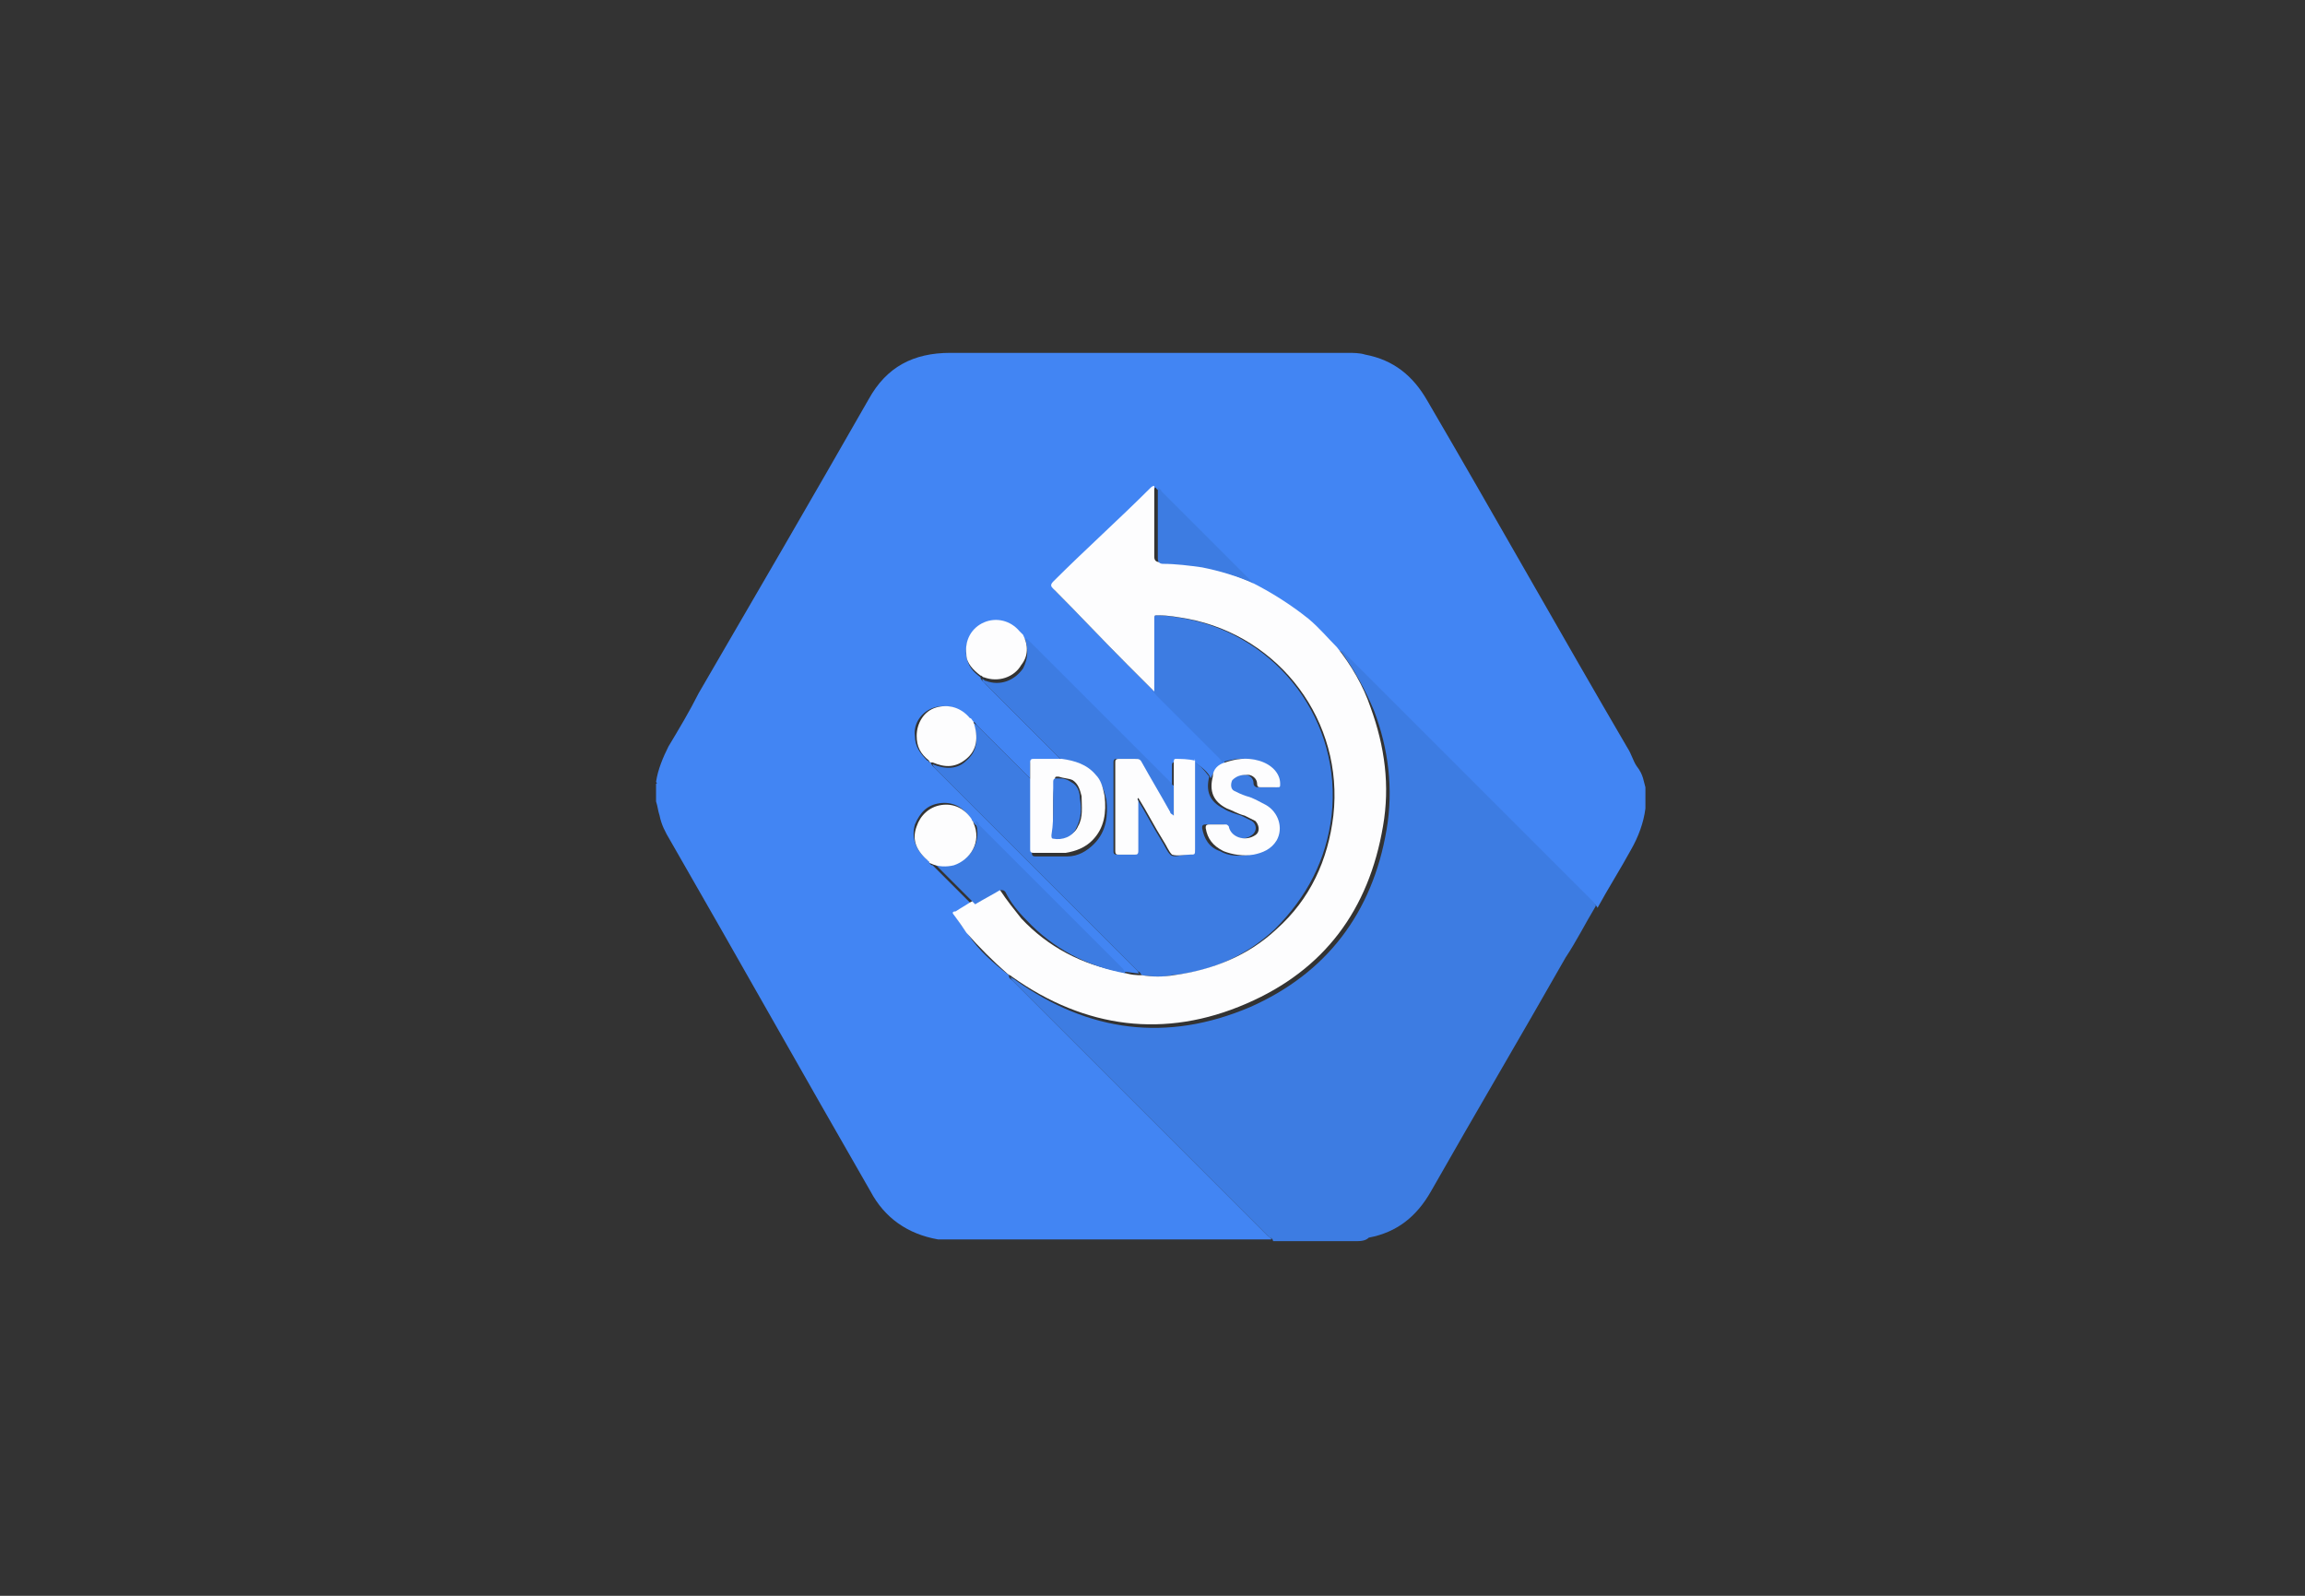 <?xml version="1.0" encoding="utf-8"?>
<!-- Generator: Adobe Illustrator 24.2.0, SVG Export Plug-In . SVG Version: 6.00 Build 0)  -->
<svg version="1.1" id="Layer_1" xmlns="http://www.w3.org/2000/svg" xmlns:xlink="http://www.w3.org/1999/xlink" x="0px" y="0px"
	 viewBox="0 0 130 90" style="enable-background:new 0 0 130 90;" xml:space="preserve">
<rect x="0" y="0" width="130" height="90" fill="#333333" stroke="none"/>
<style type="text/css">
	.st0{fill:#4285F3;}
	.st1{fill:#3D7CE2;}
	.st2{fill:#FDFDFE;}
</style>
<g>
	<path class="st0" d="M92.8,44.4c0,0.4,0,0.7,0,1.1c0,0,0,0,0,0.1c-0.1,0.8-0.4,1.6-0.8,2.3c-0.6,1.1-1.3,2.2-1.9,3.3
		C90,51,89.9,51,89.8,50.9c-4.7-4.7-9.3-9.3-14-14c-0.1-0.1-0.2-0.2-0.3-0.2c-0.5-0.6-1-1.1-1.6-1.6c-1-0.9-2.1-1.6-3.3-2.1
		c0-0.1-0.1-0.2-0.2-0.3c-1.7-1.7-3.3-3.3-5-5c-0.1-0.1-0.2-0.1-0.2-0.2c-0.1,0-0.1,0.1-0.2,0.1c-1.8,1.8-3.7,3.5-5.5,5.3
		c-0.2,0.2-0.1,0.2,0,0.4c1.4,1.4,2.8,2.9,4.2,4.3c0.5,0.5,1,1,1.5,1.5c0.1,0.1,0.1,0.2,0.2,0.2c1.1,1.2,2.3,2.3,3.5,3.5
		c0.1,0.1,0.2,0.2,0.2,0.3c-0.4,0.2-0.7,0.4-0.8,0.8c-0.2-0.4-0.5-0.6-0.9-0.9c0,0,0,0-0.1,0c-0.4,0-0.7,0-1.1,0
		c-0.1,0-0.1,0.1-0.1,0.2c0,0.4,0,0.8,0,1.1c-0.1,0-0.2-0.1-0.2-0.2c-2.6-2.6-5.3-5.3-7.9-7.9c-0.1-0.1-0.2-0.2-0.3-0.2
		c0,0,0,0,0-0.1c0,0,0-0.1-0.1-0.1c0,0-0.1-0.1-0.1-0.1c-0.5-0.6-1.3-0.8-2-0.5c-0.7,0.3-1.1,1-1,1.8c0.1,0.6,0.4,0.9,0.8,1.2
		c0,0.1,0.1,0.2,0.2,0.3c1.4,1.4,2.8,2.8,4.2,4.2c0.1,0.1,0.1,0.1,0.2,0.2c-0.5,0-1,0-1.6,0c-0.1,0-0.2,0-0.2,0.2c0,0.3,0,0.6,0,0.8
		c-1-1-2-2-3-3c-0.1-0.1-0.1-0.2-0.3-0.2l0,0c0,0,0-0.1-0.1-0.1c0,0-0.1-0.1-0.1-0.1c-0.5-0.6-1.2-0.8-1.9-0.6
		c-0.7,0.2-1.2,0.9-1.1,1.6c0,0.6,0.3,1,0.7,1.4c0,0,0.1,0,0.1,0.1c0,0,0,0,0.1,0c0,0.1,0.1,0.2,0.2,0.3c3.8,3.8,7.6,7.6,11.4,11.4
		c0.1,0.1,0.1,0.2,0.2,0.2c-0.3,0-0.7-0.1-1-0.1c0-0.1-0.1-0.1-0.2-0.2c-2.7-2.7-5.4-5.4-8.1-8.1c-0.1-0.1-0.1-0.2-0.2-0.2
		c0-0.1-0.1-0.1-0.1-0.2c-0.4-0.6-1-0.9-1.7-0.8c-0.7,0.1-1.1,0.5-1.4,1.2c-0.2,0.7,0,1.4,0.7,2c0,0,0.1,0,0.1,0.1l0,0
		c0,0.1,0.1,0.2,0.2,0.2c0.5,0.5,1.1,1.1,1.6,1.6c0.2,0.2,0.4,0.4,0.6,0.6c-0.3,0.2-0.5,0.3-0.8,0.5c-0.1,0.1-0.1,0.1-0.1,0.2
		c0.2,0.3,0.4,0.6,0.7,1c0.6,0.9,1.4,1.6,2.3,2.3c0,0.2,0.1,0.2,0.2,0.3c4.8,4.8,9.6,9.6,14.4,14.4c0.1,0.1,0.2,0.1,0.2,0.2
		c-0.1,0-0.2,0-0.3,0c-5.9,0-11.9,0-17.8,0c-0.2,0-0.5,0-0.7,0c-1.7-0.3-3-1.2-3.8-2.7c-3.8-6.6-7.5-13.2-11.3-19.8
		c-0.3-0.5-0.5-0.9-0.6-1.4c-0.1-0.3-0.1-0.5-0.2-0.8c0-0.3,0-0.7,0-1c0.1,0,0-0.1,0-0.1c0.1-0.7,0.4-1.4,0.7-2c0.6-1,1.2-2,1.7-3
		c3.2-5.5,6.4-11,9.6-16.6c1-1.8,2.5-2.6,4.6-2.6c7.5,0,14.9,0,22.4,0c0.3,0,0.7,0,1,0.1c1.6,0.3,2.7,1.2,3.5,2.6
		c3.8,6.5,7.5,13.1,11.3,19.6c0.2,0.3,0.3,0.7,0.5,1C92.7,43.7,92.7,44.1,92.8,44.4z"/>
	<path class="st1" d="M90,51.1c-0.6,1-1.1,2-1.7,2.9c-2.5,4.4-5.1,8.8-7.6,13.2c-0.8,1.4-1.9,2.3-3.5,2.6C77,70,76.7,70,76.4,70
		c-1.5,0-2.9,0-4.4,0c-0.1,0-0.1,0-0.2,0c0-0.1-0.1-0.2-0.2-0.2C66.8,65,62,60.2,57.2,55.4c-0.1-0.1-0.2-0.2-0.2-0.3
		c0.1,0.1,0.2,0.1,0.3,0.2c4.1,2.9,8.5,3.5,13.2,1.5c4.3-1.9,6.9-5.3,7.7-10c0.4-2.3,0.1-4.6-0.7-6.7c-0.5-1.2-1.1-2.3-1.9-3.4
		c0.2,0,0.2,0.1,0.3,0.2c4.7,4.7,9.3,9.3,14,14C89.9,51,90,51,90,51.1z"/>
	<path class="st1" d="M64.4,55c-0.1-0.1-0.1-0.2-0.2-0.2c-3.8-3.8-7.6-7.6-11.4-11.4c-0.1-0.1-0.2-0.2-0.2-0.3
		c0.7,0.3,1.4,0.3,1.9-0.2c0.6-0.5,0.7-1.2,0.4-2.1c0.1,0,0.2,0.1,0.3,0.2c1,1,2,2,3,3c0,0.1,0,0.2,0,0.3c0,1.3,0,2.5,0,3.8
		c0,0.1,0,0.2,0.2,0.2c0.6,0,1.2,0,1.8,0c0.6,0,1.1-0.3,1.5-0.7c0.7-0.7,0.8-1.6,0.7-2.5c-0.1-0.4-0.2-0.8-0.5-1.2
		c-0.5-0.6-1.1-0.9-1.9-0.9c-0.1-0.1-0.1-0.1-0.2-0.2c-1.4-1.4-2.8-2.8-4.2-4.2c-0.1-0.1-0.2-0.1-0.2-0.3c0.1,0,0.1,0.1,0.2,0.1
		c0.8,0.3,1.6,0,2.1-0.7c0.3-0.6,0.3-1.1,0.1-1.7c0.1,0,0.2,0.1,0.3,0.2c2.6,2.6,5.3,5.3,7.9,7.9c0.1,0.1,0.1,0.2,0.2,0.2
		c0,0.6,0,1.3,0,1.9C66,46,66,45.9,65.9,45.8c-0.5-0.9-1.1-1.9-1.6-2.8c-0.1-0.2-0.2-0.2-0.4-0.2c-0.3,0-0.6,0-0.9,0
		c-0.1,0-0.2,0-0.2,0.2c0,1.7,0,3.3,0,5c0,0.1,0,0.2,0.2,0.2c0.3,0,0.6,0,0.9,0c0.2,0,0.2,0,0.2-0.2c0-0.9,0-1.9,0-2.8
		c0-0.1,0-0.1,0-0.2c0.5,0.8,0.9,1.6,1.4,2.4c0.2,0.3,0.3,0.6,0.5,0.8c0.2,0.2,0.6,0,1,0c0.3,0,0.3,0,0.3-0.3c0-1.7,0-3.3,0-5
		c0.3,0.2,0.6,0.5,0.9,0.9c-0.2,0.8,0,1.4,0.8,1.8c0.3,0.2,0.7,0.3,1,0.4c0.2,0.1,0.4,0.2,0.6,0.3c0.3,0.2,0.3,0.6,0,0.8
		c-0.5,0.4-1.3,0.1-1.5-0.5c0-0.1-0.1-0.1-0.2-0.1c-0.3,0-0.6,0-0.9,0c-0.2,0-0.2,0.1-0.2,0.2c0.1,0.6,0.4,1.1,1,1.3
		c0.5,0.3,1.1,0.3,1.7,0.2c0.5-0.1,1-0.3,1.3-0.8c0.4-0.7,0.1-1.6-0.6-2c-0.3-0.2-0.7-0.3-1.1-0.5c-0.2-0.1-0.5-0.2-0.7-0.3
		c-0.2-0.2-0.3-0.4-0.1-0.6c0.2-0.3,0.5-0.3,0.9-0.3c0.3,0,0.5,0.2,0.5,0.5c0,0.1,0.1,0.2,0.2,0.2c0.3,0,0.6,0,0.9,0
		c0.2,0,0.2-0.1,0.2-0.2c-0.1-0.6-0.5-1.1-1.2-1.3c-0.6-0.2-1.3-0.1-1.9,0.1c0-0.1-0.1-0.2-0.2-0.3c-1.2-1.2-2.3-2.3-3.5-3.5
		c-0.1-0.1-0.1-0.2-0.2-0.2c0-1.4,0-2.7,0-4.1c0-0.2,0-0.2,0.2-0.2c0.6,0,1.1,0.1,1.7,0.2c5.2,1,8.8,5.8,8.2,11.1
		c-0.3,2.5-1.4,4.6-3.2,6.4c-1.6,1.5-3.6,2.4-5.8,2.6C65.7,55.1,65.1,55.1,64.4,55z"/>
	<path class="st2" d="M64.4,55c0.6,0.1,1.2,0.1,1.8,0c2.2-0.3,4.2-1.1,5.8-2.6c1.9-1.7,2.9-3.9,3.2-6.4c0.6-5.3-3-10.1-8.2-11.1
		c-0.6-0.1-1.1-0.2-1.7-0.2c-0.2,0-0.2,0-0.2,0.2c0,1.4,0,2.7,0,4.1c-0.5-0.5-1-1-1.5-1.5c-1.4-1.4-2.8-2.9-4.2-4.3
		c-0.1-0.1-0.2-0.2,0-0.4c1.8-1.8,3.7-3.5,5.5-5.3c0,0,0.1-0.1,0.2-0.1c0,1.3,0,2.7,0,4c0,0.2,0.1,0.3,0.3,0.3
		c0.7,0,1.5,0.1,2.2,0.2c1,0.2,2,0.5,2.9,0.9c1.2,0.6,2.3,1.3,3.3,2.1c0.6,0.5,1.1,1.1,1.6,1.6c0.8,1,1.5,2.2,1.9,3.4
		c0.8,2.2,1.1,4.4,0.7,6.7c-0.8,4.7-3.3,8.1-7.7,10c-4.6,2-9.1,1.4-13.2-1.5c-0.1-0.1-0.2-0.1-0.3-0.2c-0.8-0.7-1.6-1.5-2.3-2.3
		c-0.2-0.3-0.4-0.6-0.7-1c-0.1-0.1-0.1-0.2,0.1-0.2c0.3-0.2,0.5-0.3,0.8-0.5c0.5-0.3,1-0.5,1.4-0.8c0.1-0.1,0.2-0.1,0.3,0.1
		c0.4,0.6,0.8,1.1,1.2,1.6c1.5,1.6,3.4,2.6,5.6,3C63.8,55,64.1,55,64.4,55z"/>
	<path class="st1" d="M63.5,54.9c-2.2-0.4-4.1-1.4-5.6-3c-0.5-0.5-0.9-1-1.2-1.6c-0.1-0.1-0.1-0.1-0.3-0.1c-0.5,0.3-0.9,0.5-1.4,0.8
		c-0.2-0.2-0.4-0.4-0.6-0.6c-0.5-0.5-1.1-1.1-1.6-1.6c-0.1-0.1-0.2-0.1-0.2-0.2c0.4,0.2,0.8,0.2,1.3,0.1c0.9-0.3,1.5-1.3,1.1-2.4
		c0.1,0,0.2,0.1,0.2,0.2c2.7,2.7,5.4,5.4,8.1,8.1C63.4,54.7,63.4,54.8,63.5,54.9z"/>
	<path class="st2" d="M67.4,42.9c0,1.7,0,3.3,0,5c0,0.3,0,0.3-0.3,0.3c-0.3,0-0.7,0.1-1,0c-0.2-0.2-0.3-0.5-0.5-0.8
		c-0.5-0.8-0.9-1.6-1.4-2.4c-0.1,0.1,0,0.1,0,0.2c0,0.9,0,1.9,0,2.8c0,0.2-0.1,0.2-0.2,0.2c-0.3,0-0.6,0-0.9,0c-0.1,0-0.2,0-0.2-0.2
		c0-1.7,0-3.3,0-5c0-0.1,0-0.2,0.2-0.2c0.3,0,0.6,0,0.9,0c0.2,0,0.3,0,0.4,0.2c0.5,0.9,1.1,1.9,1.6,2.8c0,0.1,0.1,0.1,0.2,0.2
		c0-0.6,0-1.3,0-1.9c0-0.4,0-0.8,0-1.1c0-0.1,0-0.2,0.1-0.2C66.6,42.8,67,42.8,67.4,42.9C67.3,42.8,67.4,42.8,67.4,42.9z"/>
	<path class="st2" d="M59.9,42.8c0.7,0.1,1.4,0.3,1.9,0.9c0.3,0.3,0.4,0.7,0.5,1.2c0.1,0.9,0,1.8-0.7,2.5c-0.4,0.4-0.9,0.6-1.5,0.7
		c-0.6,0-1.2,0-1.8,0c-0.2,0-0.2-0.1-0.2-0.2c0-1.3,0-2.5,0-3.8c0-0.1,0-0.2,0-0.3c0-0.3,0-0.6,0-0.8c0-0.2,0.1-0.2,0.2-0.2
		C58.9,42.8,59.4,42.8,59.9,42.8z M59.4,45.5c0,0.5,0,1,0,1.5c0,0.1,0,0.2,0.1,0.2c0.5,0.1,1.1-0.1,1.3-0.6c0.3-0.5,0.2-1.1,0.2-1.7
		c-0.1-0.4-0.2-0.7-0.5-0.9c-0.2-0.1-0.5-0.1-0.8-0.2c-0.2,0-0.2,0-0.2,0.2C59.4,44.5,59.4,45,59.4,45.5z"/>
	<path class="st2" d="M69.1,43c0.6-0.2,1.2-0.3,1.9-0.1c0.7,0.2,1.2,0.7,1.2,1.3c0,0.2,0,0.2-0.2,0.2c-0.3,0-0.6,0-0.9,0
		c-0.1,0-0.2,0-0.2-0.2c0-0.3-0.3-0.5-0.5-0.5c-0.3,0-0.6,0-0.9,0.3c-0.1,0.2-0.1,0.5,0.1,0.6c0.2,0.1,0.4,0.2,0.7,0.3
		c0.4,0.1,0.7,0.3,1.1,0.5c0.7,0.4,1,1.3,0.6,2c-0.3,0.5-0.8,0.7-1.3,0.8c-0.6,0.1-1.2,0-1.7-0.2c-0.6-0.3-0.9-0.7-1-1.3
		c0-0.1,0-0.2,0.2-0.2c0.3,0,0.6,0,0.9,0c0.1,0,0.1,0,0.2,0.1c0.1,0.6,0.9,0.9,1.5,0.5c0.3-0.2,0.2-0.6,0-0.8
		c-0.2-0.1-0.4-0.2-0.6-0.3c-0.4-0.1-0.7-0.3-1-0.4c-0.8-0.4-1-1-0.8-1.8C68.4,43.4,68.7,43.1,69.1,43z"/>
	<path class="st1" d="M70.7,32.9c-0.9-0.4-1.9-0.7-2.9-0.9c-0.7-0.1-1.5-0.2-2.2-0.2c-0.2,0-0.3-0.1-0.3-0.3c0-1.3,0-2.7,0-4
		c0.1,0.1,0.2,0.1,0.2,0.2c1.7,1.7,3.3,3.3,5,5C70.5,32.7,70.6,32.8,70.7,32.9z"/>
	<path class="st2" d="M54.9,40.7c0.3,0.9,0.2,1.6-0.4,2.1c-0.6,0.5-1.2,0.5-1.9,0.2c0,0,0,0-0.1,0c0,0-0.1,0-0.1-0.1
		c-0.5-0.4-0.7-0.8-0.7-1.4c0-0.7,0.4-1.4,1.1-1.6c0.7-0.2,1.4,0,1.9,0.6C54.8,40.5,54.8,40.6,54.9,40.7
		C54.9,40.6,54.9,40.7,54.9,40.7L54.9,40.7z"/>
	<path class="st2" d="M54.9,46.4c0.5,1.1-0.2,2.1-1.1,2.4c-0.4,0.1-0.9,0.1-1.3-0.1c0,0,0,0,0,0c0,0-0.1,0-0.1-0.1
		c-0.7-0.6-1-1.2-0.7-2c0.2-0.6,0.7-1.1,1.4-1.2c0.7-0.1,1.3,0.2,1.7,0.8C54.8,46.3,54.9,46.3,54.9,46.4z"/>
	<path class="st2" d="M57.7,35.8c0.3,0.6,0.3,1.2-0.1,1.7c-0.4,0.7-1.3,1-2.1,0.7c-0.1,0-0.1-0.1-0.2-0.1c-0.4-0.3-0.8-0.7-0.8-1.2
		c-0.1-0.8,0.3-1.5,1-1.8c0.7-0.3,1.5-0.1,2,0.5c0,0,0.1,0.1,0.1,0.1C57.6,35.7,57.6,35.7,57.7,35.8C57.6,35.8,57.7,35.8,57.7,35.8z
		"/>
	<path class="st1" d="M57.6,35.8C57.6,35.7,57.6,35.7,57.6,35.8C57.6,35.7,57.6,35.7,57.6,35.8z"/>
	<path class="st1" d="M54.9,40.7C54.9,40.7,54.9,40.6,54.9,40.7C54.9,40.6,54.9,40.7,54.9,40.7z"/>
	<path class="st1" d="M52.4,42.9C52.5,43,52.5,43,52.4,42.9C52.5,43,52.5,43,52.4,42.9z"/>
	<path class="st1" d="M52.5,48.6C52.5,48.6,52.6,48.6,52.5,48.6C52.6,48.6,52.5,48.6,52.5,48.6z"/>
	<path class="st1" d="M59.4,45.5c0-0.5,0-1,0-1.4c0-0.2,0.1-0.2,0.2-0.2c0.3,0,0.5,0,0.8,0.2c0.4,0.2,0.5,0.6,0.5,0.9
		c0.1,0.6,0.1,1.1-0.2,1.7c-0.2,0.5-0.8,0.7-1.3,0.6c-0.1,0-0.1-0.1-0.1-0.2C59.4,46.5,59.4,46,59.4,45.5z"/>
</g>
</svg>
